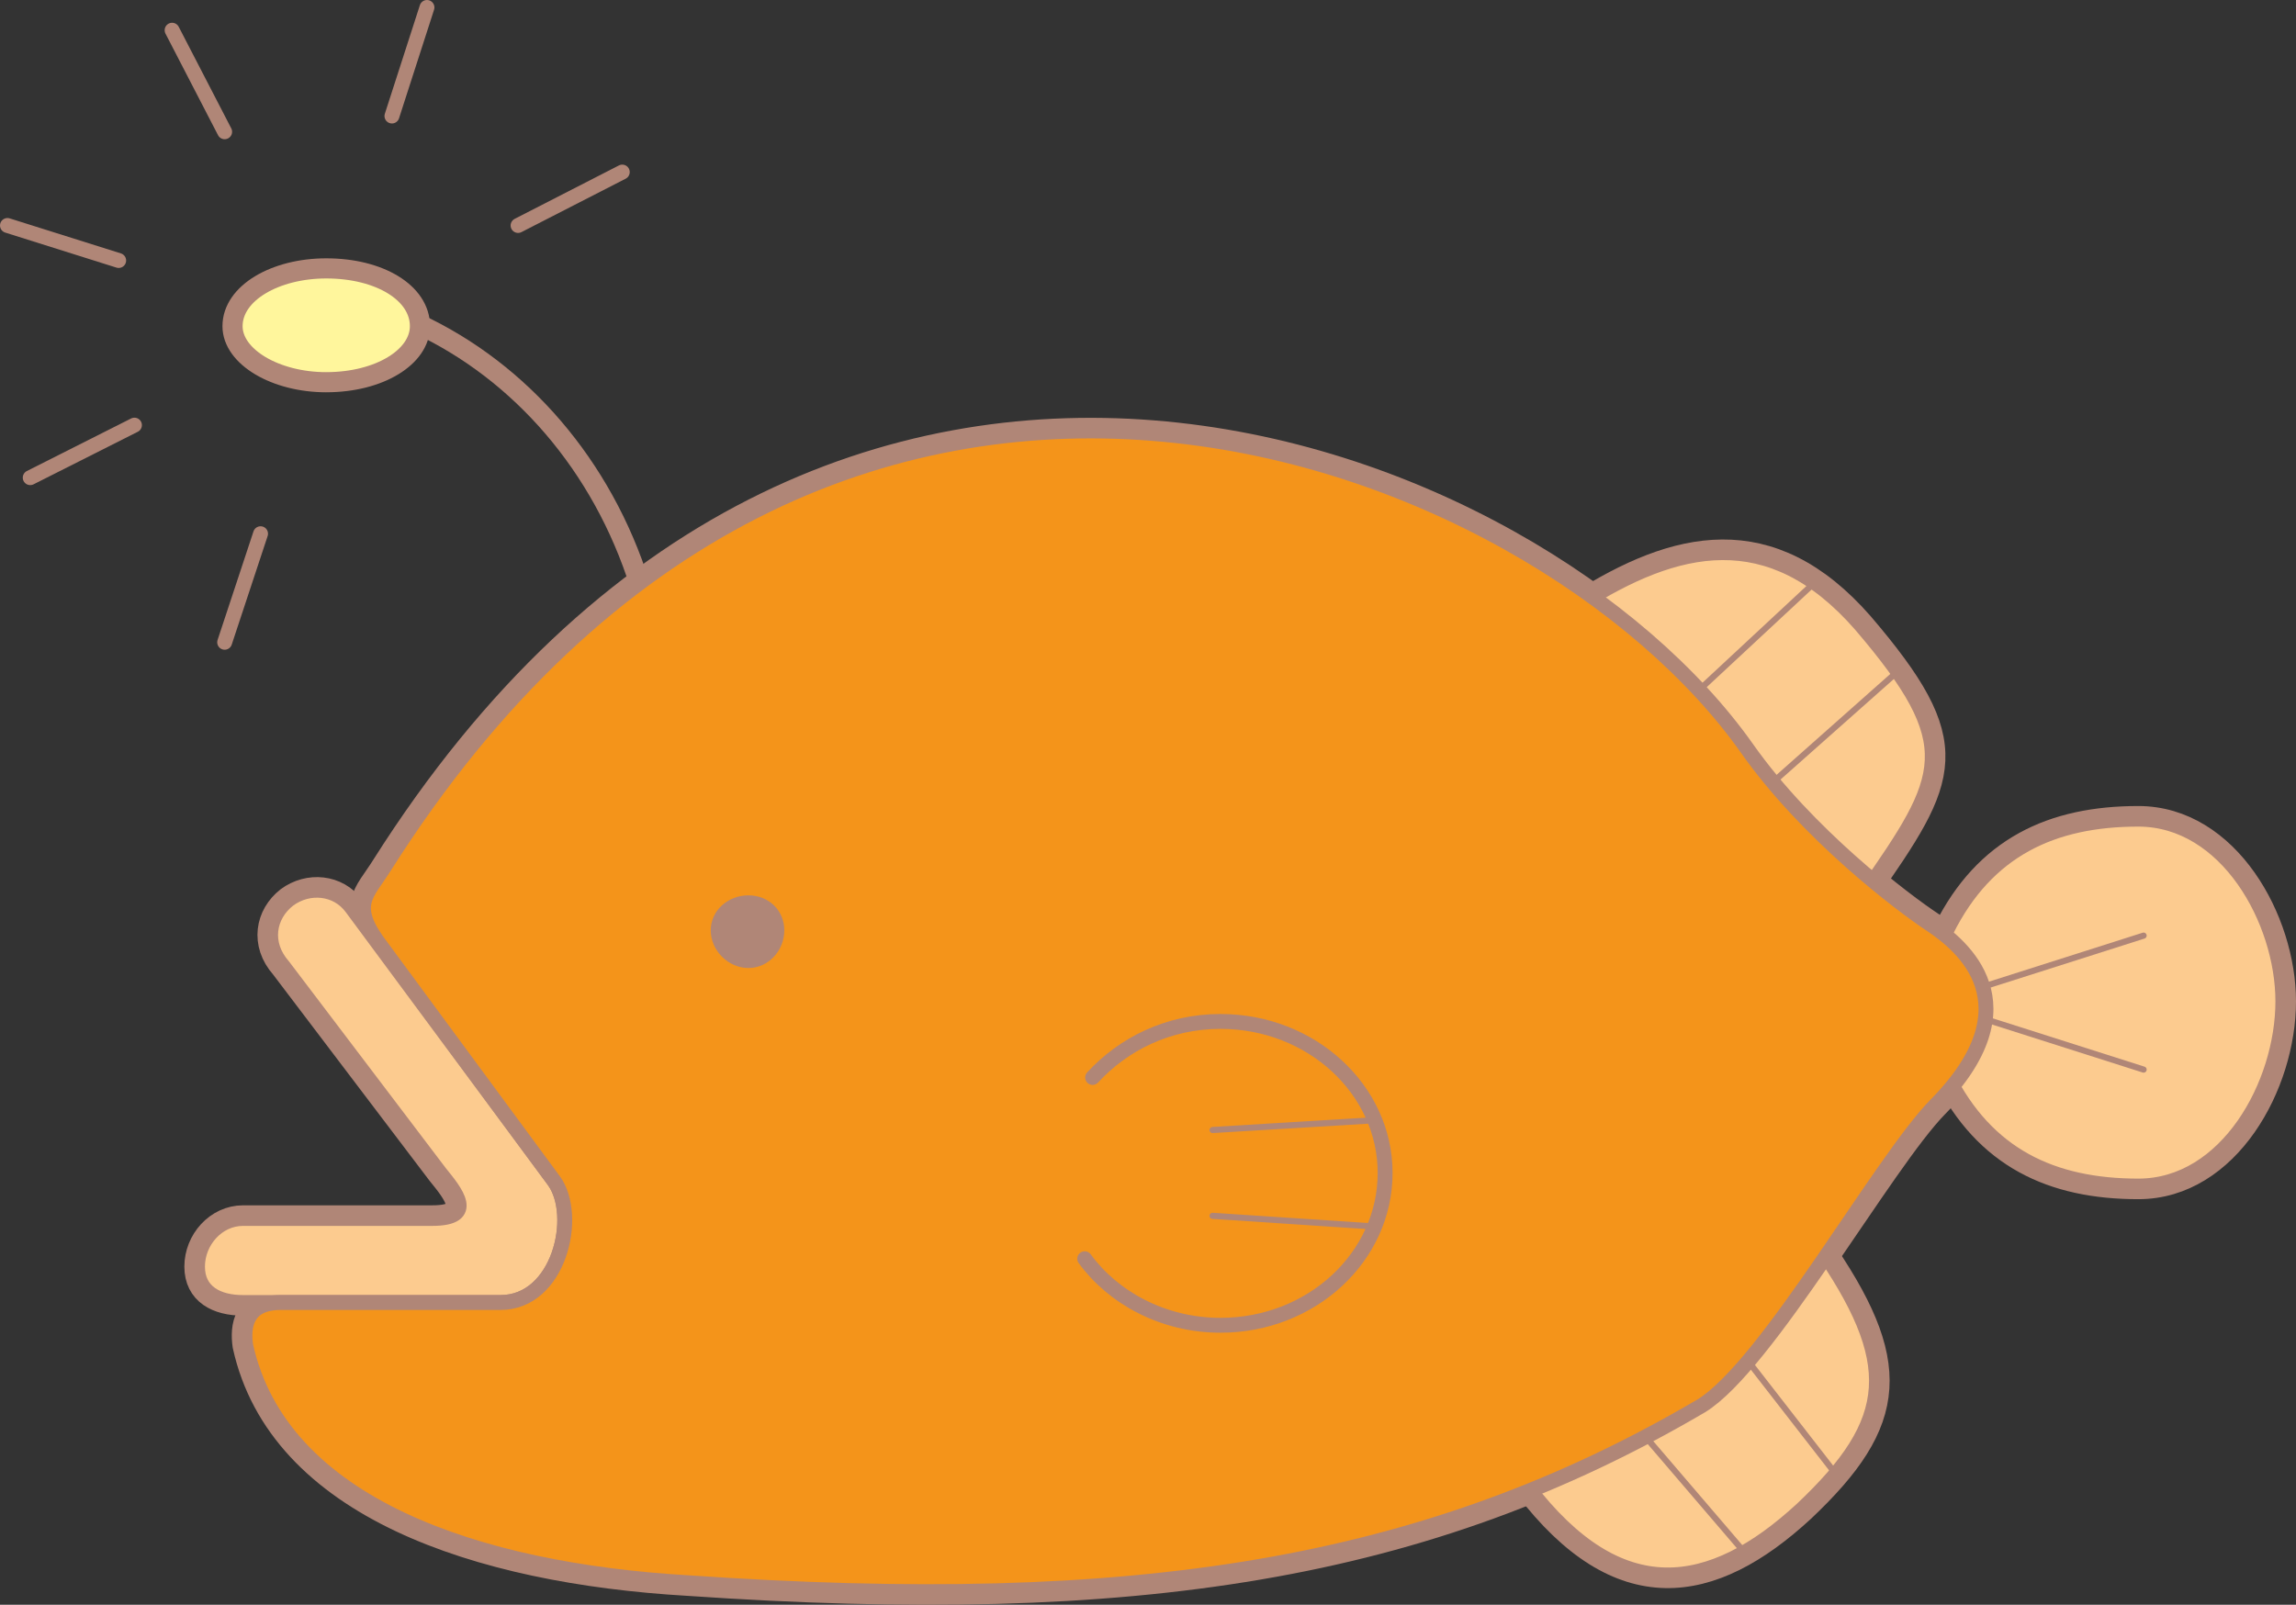 <svg height="175.937" viewBox="0 0 188.748 131.952" width="251.664" xmlns="http://www.w3.org/2000/svg"><rect x="0" y="0" width="188.748" height="131.952" fill="#333333" stroke="none"/><path style="fill:none;stroke:#b08677;stroke-width:1.656;stroke-linecap:round;stroke-linejoin:round;stroke-miterlimit:10.433" d="M255.878 402.873c-3.096-9.792-9.792-17.496-18.288-21.456" transform="translate(-203.282 -354.813)"/><path style="fill:none;stroke:#b08677;stroke-width:2.16;stroke-linecap:round;stroke-linejoin:round;stroke-miterlimit:10.433" d="M363.302 443.193c3.312 6.624 8.712 9.144 15.768 9.144 7.272 0 11.88-8.352 11.88-15.192 0-6.624-4.608-14.976-11.88-14.976-7.056 0-12.456 2.52-15.768 9.144m-30.168-26.784c7.92-5.04 15.624-6.912 23.112 1.656 8.496 9.936 7.056 12.456.36 22.032m-27.792 48.816c7.632 10.008 15.12 8.784 22.608 1.872 7.704-7.272 8.136-12.024 1.296-21.816m-129.456 4.824c-2.088 0-3.744-.864-3.744-2.952 0 0 0 0 0 0 0-2.088 1.656-3.96 3.744-3.96h15.552c3.744 0 1.872-2.232.648-3.744l-12.888-16.992c-1.656-1.872-1.224-4.176.432-5.472 0 0 0 0 0 0 1.656-1.224 3.96-1.008 5.184.648l16.632 22.464c2.088 2.88.432 10.008-4.392 10.008h-21.168s0 0 0 0z" transform="translate(-203.282 -354.813)"/><path style="fill:none;stroke:#b08677;stroke-width:2.16;stroke-linecap:round;stroke-linejoin:round;stroke-miterlimit:10.433" d="m234.71 432.753 14.112 19.152c2.088 2.88.432 10.008-4.392 10.008h-18.072c-2.88 0-3.096 2.016-2.88 3.528 2.88 13.104 19.08 18.504 36.36 19.512 36.792 2.52 60.624-1.224 83.304-14.544 5.4-3.312 14.76-20.16 19.296-24.768 8.136-8.28 2.088-13.104-.36-14.76-2.52-1.656-10.224-7.488-15.192-14.544-17.28-24.48-75.6-47.808-112.032 9.792-1.44 2.304-2.88 3.096-.144 6.624 0 0 0 0 0 0z" transform="translate(-203.282 -354.813)"/><path style="fill:#fccb8f" d="M363.302 443.193c3.312 6.624 8.712 9.144 15.768 9.144 7.272 0 11.88-8.352 11.88-15.192 0-6.624-4.608-14.976-11.88-14.976-7.056 0-12.456 2.52-15.768 9.144v11.88z" transform="translate(-203.282 -354.813)"/><path style="fill:none;stroke:#b08677;stroke-width:1.224;stroke-linecap:round;stroke-linejoin:round;stroke-miterlimit:10.433" d="M363.302 443.193c3.312 6.624 8.712 9.144 15.768 9.144 7.272 0 11.88-8.352 11.88-15.192 0-6.624-4.608-14.976-11.88-14.976-7.056 0-12.456 2.52-15.768 9.144" transform="translate(-203.282 -354.813)"/><path style="fill:none;stroke:#b08677;stroke-width:.504;stroke-linecap:round;stroke-linejoin:round;stroke-miterlimit:10.433" d="m366.398 435.92 13.104-4.175m-13.104 6.84 13.104 4.176" transform="translate(-203.282 -354.813)"/><path style="fill:#fccb8f" d="M333.134 404.529c7.92-5.04 15.624-6.912 23.112 1.656 8.496 9.936 7.056 12.456.36 22.032l-23.472-23.688z" transform="translate(-203.282 -354.813)"/><path style="fill:none;stroke:#b08677;stroke-width:1.224;stroke-linecap:round;stroke-linejoin:round;stroke-miterlimit:10.433" d="M333.134 404.529c7.92-5.04 15.624-6.912 23.112 1.656 8.496 9.936 7.056 12.456.36 22.032" transform="translate(-203.282 -354.813)"/><path style="fill:#fccb8f" d="M328.814 477.033c7.632 10.008 15.12 8.784 22.608 1.872 7.704-7.272 8.136-12.024 1.296-21.816l-23.904 19.944z" transform="translate(-203.282 -354.813)"/><path style="fill:none;stroke:#b08677;stroke-width:1.224;stroke-linecap:round;stroke-linejoin:round;stroke-miterlimit:10.433" d="M328.814 477.033c7.632 10.008 15.12 8.784 22.608 1.872 7.704-7.272 8.136-12.024 1.296-21.816" transform="translate(-203.282 -354.813)"/><path style="fill:none;stroke:#b08677;stroke-width:.504;stroke-linecap:round;stroke-linejoin:round;stroke-miterlimit:10.433" d="m342.926 411.585 9.36-8.712m-2.952 15.984 9.576-8.496m-20.376 62.568 8.136 9.504m.432-15.553 7.272 9.36" transform="translate(-203.282 -354.813)"/><path style="fill:#fccb8f;stroke:#b08677;stroke-width:1.224;stroke-linecap:round;stroke-linejoin:round;stroke-miterlimit:10.433" d="M223.262 461.913c-2.088 0-3.744-.864-3.744-2.952 0 0 0 0 0 0 0-2.088 1.656-3.96 3.744-3.96h15.552c3.744 0 1.872-2.232.648-3.744l-12.888-16.992c-1.656-1.872-1.224-4.176.432-5.472 0 0 0 0 0 0 1.656-1.224 3.96-1.008 5.184.648l16.632 22.464c2.088 2.88.432 10.008-4.392 10.008h-21.168s0 0 0 0z" transform="translate(-203.282 -354.813)"/><path style="fill:#f4941a;stroke:#b08677;stroke-width:1.224;stroke-linecap:round;stroke-linejoin:round;stroke-miterlimit:10.433" d="m234.71 432.753 14.112 19.152c2.088 2.88.432 10.008-4.392 10.008h-18.072c-2.88 0-3.096 2.016-2.88 3.528 2.88 13.104 19.08 18.504 36.36 19.512 36.792 2.52 60.624-1.224 83.304-14.544 5.4-3.312 14.76-20.16 19.296-24.768 8.136-8.28 2.088-13.104-.36-14.76-2.52-1.656-10.224-7.488-15.192-14.544-17.28-24.48-75.6-47.808-112.032 9.792-1.44 2.304-2.88 3.096-.144 6.624 0 0 0 0 0 0z" transform="translate(-203.282 -354.813)"/><path style="fill:none;stroke:#b08677;stroke-width:1.224;stroke-linecap:round;stroke-linejoin:round;stroke-miterlimit:10.433" d="M292.454 458.313c2.304 3.168 6.408 5.472 11.16 5.472 7.488 0 13.536-5.616 13.536-12.528 0-6.84-6.048-12.456-13.536-12.456-4.32 0-7.992 1.872-10.512 4.608" transform="translate(-203.282 -354.813)"/><path style="fill:none;stroke:#b08677;stroke-width:.504;stroke-linecap:round;stroke-linejoin:round;stroke-miterlimit:10.433" d="m302.966 447.729 13.104-.792m-13.104 7.848 13.104.864" transform="translate(-203.282 -354.813)"/><path style="fill:#fff69c;stroke:#b08677;stroke-width:1.656;stroke-linecap:round;stroke-linejoin:round;stroke-miterlimit:10.433" d="M230.102 386.24c4.392 0 7.704-2.087 7.704-4.607 0-2.736-3.312-4.752-7.704-4.752-4.176 0-7.704 2.016-7.704 4.752 0 2.52 3.528 4.608 7.704 4.608 0 0 0 0 0 0z" transform="translate(-203.282 -354.813)"/><path style="fill:none;stroke:#b08677;stroke-width:1.224;stroke-linecap:round;stroke-linejoin:round;stroke-miterlimit:10.433" d="m235.502 364.353 2.88-8.928m-16.632 10.224-4.32-8.352m-4.392 18.936-9.144-2.88m10.44 16.416-8.568 4.32m18.936 4.608-2.952 8.928m24.12-34.272 8.568-4.392" transform="translate(-203.282 -354.813)"/><path style="fill:#b08677" d="M264.806 434.409c1.656 0 2.952-1.44 2.952-3.096 0-1.656-1.296-2.88-2.952-2.88s-3.096 1.224-3.096 2.88 1.44 3.096 3.096 3.096z" transform="translate(-203.282 -354.813)"/></svg>
